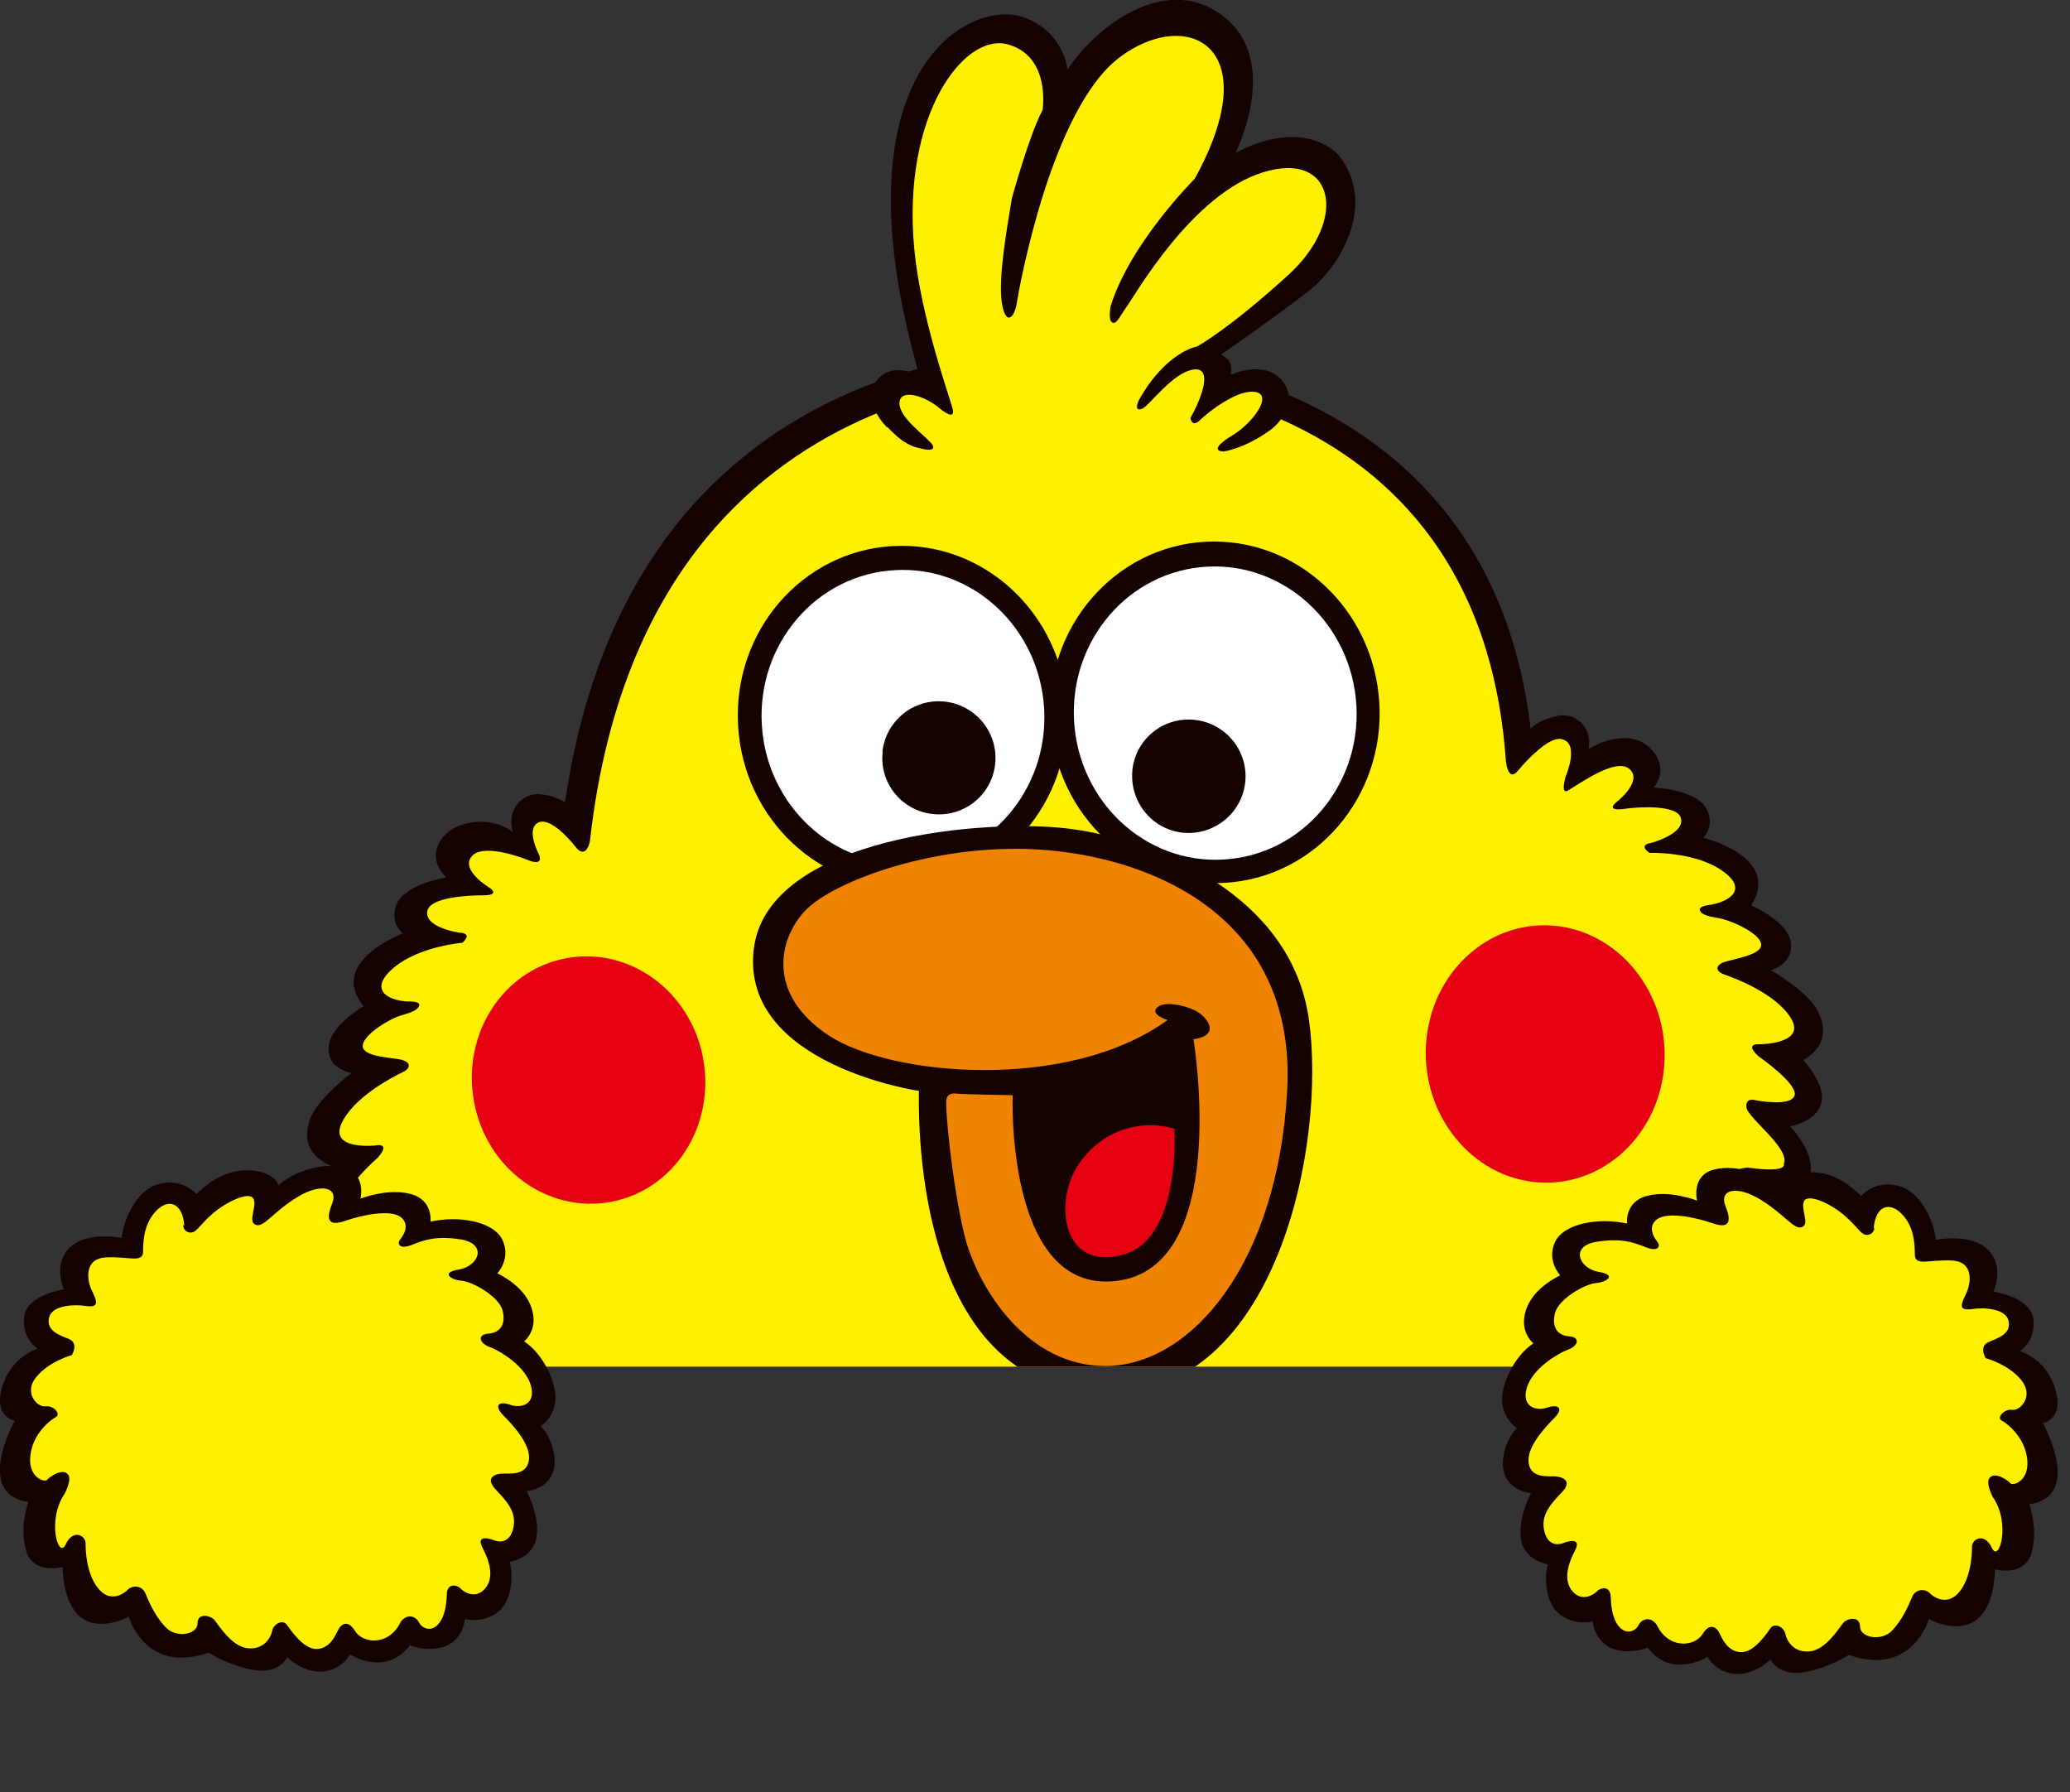 <?xml version="1.0" encoding="UTF-8"?><svg id="a" xmlns="http://www.w3.org/2000/svg" width="53.23" height="46.08" xmlns:xlink="http://www.w3.org/1999/xlink" viewBox="0 0 53.23 46.08"><rect x="0" y="0" width="53.23" height="46.08" fill="#333333" stroke="none"/><defs><style>.c{fill:#fff;}.d{fill:#150301;}.e{fill:#e50012;}.f{clip-path:url(#b);}.g{fill:#fff000;}.h{fill:none;}.i{fill:#ef8200;}</style><clipPath id="b"><rect class="h" x="0" y=".56" width="52.91" height="34.58"/></clipPath></defs><g class="f"><g><path class="d" d="M45.11,44.64c.61-1.58-1.12-2.38-1.12-2.38,.54-1.74-1.72-2.77-1.72-2.77,.85-1.13-1.39-1.8-1.39-1.8,.51-.49,.1-1.11,.1-1.11,1.18-.26,.77-1.23,.77-1.23,0,0,.61,.24,1.11-.07,.5-.31,.41-1.13,.41-1.13,0,0,.74,.2,1.13-.15,.39-.35,.16-1.22,.16-1.22,0,0,.79,.32,1.22-.29,.44-.61-.26-1.79-.26-1.79,0,0,.86,.08,1.02-.49,.16-.57-.51-1.25-.51-1.25,0,0,.65-.1,.8-.58,.15-.48-.46-1.12-.46-1.12,.51-.3,.64-.73,.38-1.25-.25-.52-1.21-1.06-1.21-1.06,.51-.18,.51-.54,.51-.54,.12-.65-1.02-1.13-1.02-1.13,.8-1.25-1.23-1.74-1.23-1.74,.3-.33,.11-.68,.11-.68-.21-.57-1.39-.61-1.39-.61,.47-.55-.08-1.24-.66-1.27-.56-.03-.98,.27-1.01,.28h0c.11-.6-.38-.96-.82-.85-.52,.12-.67,.33-.67,.33-1.19-10.11-11.91-9.74-11.91-9.74,0,0-11.12-.73-12.92,11.63h0c-.14-.09-.35-.18-.63-.21-.45-.04-.89,.37-.71,.97h0s-.57-.46-1.38-.16c-.54,.2-.86,.84-.33,1.33,0,0-1.17,.18-1.31,.77,0,0-.14,.38,.19,.67,0,0-1.95,.73-1.01,1.87,0,0-1.07,.61-.88,1.25,0,0,.03,.35,.57,.47,0,0-.88,.65-1.07,1.19-.19,.55-.01,.95,.53,1.19,0,0-.53,.71-.32,1.17,.21,.46,.87,.48,.87,.48,0,0-.59,.76-.36,1.3,.23,.55,1.07,.37,1.07,.37,0,0-.56,1.25-.05,1.81,.51,.56,1.25,.15,1.25,.15,0,0-.12,.89,.3,1.2,.42,.3,1.14,.02,1.14,.02,0,0,0,.82,.54,1.08,.55,.26,1.03-.09,1.03-.09,0,0-.04,.88,.5,1.13l.03,.02c.55,.23,1.07-.1,1.07-.1,0,0-.07,.75,.61,.95h0s-2.19,2.04-1.01,2.74c0,0-2.37,2.02-.87,2.79-.23,.24-.42,.46-.56,.67H46.1c-.38-.61-.99-.99-.99-.99Z"/><path class="g" d="M44.11,44.8c-.27-.15-.12-.31,.11-.35,.23-.04,.3-.25,.06-.78-.24-.53-.97-1.08-1.25-1.26-.27-.19-.02-.3,.08-.33,.11-.02,.44-.25-.04-.94-.48-.69-1.59-1.11-1.83-1.39-.25-.28,.17-.5,.17-.5,0,0,.4-.19-.12-.59-.52-.41-1.38-.64-1.38-.64-.28-.32,.25-.48,.25-.48,.72-.41,.13-.93-.04-1.2h-.01c-.29-.32,.16-.37,.16-.37,.23-.06,.63,.09,.89-.34,.2-.33-.11-.81-.23-1-.17-.26,.01-.35,.01-.35,.24-.09,.35,0,.35,0,0,0,.8,.77,1.25,.46,.35-.24-.32-1.35-.25-1.55,.07-.2,.34-.04,.34-.04,0,0,.88,.56,1.26,.24,.38-.32-.54-1.49-.3-1.61,.23-.12,.39-.02,.39-.02,0,0,1.03,.64,1.26,.26,.3-.48-.57-1.5-.64-1.62-.22-.36,.35-.38,.35-.38,1.04,.15,.92-.09,.92-.09,.18-.39-.91-1.17-.96-1.45-.04-.28,.24-.19,.24-.19,0,0,.92,.18,1-.13,.07-.31-.93-1-.93-1-.38-.35,.02-.31,.02-.31,0,0,1.21,0,.82-.66-.38-.64-1.45-1.04-1.71-1.13-.26-.09-.26-.27,.08-.35,.34-.09,.94-.2,.85-.47-.08-.27-.78-.58-1.07-.63-.29-.05-.46-.09-.5-.21-.04-.11,.3-.14,.3-.14,.56-.11,.93-.45,.22-.91-.71-.46-1.81-.42-1.81-.42-.32-.22,.05-.26,.05-.26,0,0,.89-.24,.75-.65-.11-.33-1.08-.28-1.47-.22-.48,.06-.19-.17-.19-.17,0,0,.69-.53,.35-.85-.34-.32-1.27,.36-1.58,.54,0,0-.21,.16-.07-.35,0,0,.39-.9-.13-.97-.31-.04-.84,.51-1.09,.81-.28,.34-.32-.29-.32-.29-.75-10.33-11.25-9.84-11.25-9.84,0,0-10.9-.62-12.3,11.95h0c-.11,.47-.34,.18-.34,.18-.24-.31-.71-.8-.99-.66-.33,.17,.02,.82,.02,.82,.12,.31-.24,.16-.24,.16-.44-.18-1.25-.41-1.49-.11-.3,.35,.45,.8,.45,.8,0,0,.32,.2-.16,.2-.39,0-1.36,.05-1.43,.4-.09,.43,.82,.56,.82,.56,0,0,.37,0,.08,.26,0,0-1.1,.09-1.75,.63-.65,.54-.24,.84,.33,.88,0,0,.34-.02,.31,.1-.03,.12-.19,.18-.47,.26-.28,.08-.93,.47-.98,.75-.05,.28,.55,.32,.9,.37,.35,.05,.36,.23,.12,.34-.25,.12-1.26,.64-1.57,1.32-.31,.7,.89,.56,.89,.56,0,0,.39-.08,.05,.31,0,0-.91,.8-.8,1.1s1,.01,1,.01c0,0,.28-.12,.26,.16-.01,.28-1,1.18-.78,1.55,0,0-.09,.25,.93-.02,0,0,.56-.05,.39,.34-.06,.13-.8,1.24-.45,1.68,.28,.35,1.22-.4,1.22-.4,0,0,.14-.12,.38-.03,.25,.09-.52,1.36-.11,1.63,.41,.27,1.22-.39,1.22-.39,0,0,.24-.18,.34,0,.1,.19-.44,1.37-.06,1.57,.48,.25,1.18-.6,1.18-.6,0,0,.16-.18,.29-.1,0,0,.06,.06,.08,.12,.05,.21-.44,1.37-.06,1.57,.48,.26,1.18-.6,1.18-.6,.18-.18,.36-.04,.36-.04,0,0,.2,.09,.08,.43-.08,.23-.38,.68-.16,1.01,.07,.11,.24,.15,.51,.14,0,0,.38-.14,.48,.11,.1,.25-.13,.47-.5,.79,0,0-.89,.64-1.12,1.52-.15,.55,.58,.03,.71,.22,.12,.18,.06,.2-.42,.68-.41,.4-1.12,1.09-1.13,1.66,0,.57,.59,.2,.59,.2,0,0,.19-.09,.22,.15,.03,.24-.34,.52-.45,.62-.06,.06-.39,.41-.66,.8h30.68c-.37-.4-.83-.73-1.01-.83Z"/><path class="e" d="M18.08,27.21c.32,1.73-.73,3.38-2.36,3.69-1.63,.31-3.21-.84-3.53-2.57-.32-1.73,.73-3.38,2.36-3.69,1.63-.31,3.21,.84,3.53,2.57"/><path class="e" d="M42.8,27.34c.11-1.82-1.18-3.41-2.87-3.54-1.69-.13-3.15,1.24-3.26,3.06-.11,1.82,1.18,3.41,2.87,3.54,1.69,.13,3.15-1.24,3.26-3.06Z"/><g><path class="d" d="M35.47,18.08c-.14-2.42-2.14-4.28-4.48-4.15-2.33,.13-4.12,2.2-3.98,4.62,.14,2.42,2.14,4.28,4.48,4.15,2.33-.13,4.12-2.2,3.98-4.62Z"/><path class="c" d="M34.88,18.14c-.12-2.08-1.84-3.68-3.84-3.57-2.01,.11-3.54,1.89-3.42,3.97,.12,2.08,1.84,3.68,3.84,3.56,2.01-.11,3.54-1.89,3.42-3.97Z"/><path class="d" d="M27.44,18.19c-.14-2.42-2.14-4.28-4.48-4.15-2.34,.13-4.12,2.2-3.98,4.62,.14,2.42,2.14,4.28,4.47,4.15,2.33-.13,4.12-2.2,3.98-4.62Z"/><path class="c" d="M26.85,18.22c-.12-2.08-1.84-3.68-3.84-3.56-2.01,.11-3.54,1.89-3.42,3.97,.12,2.08,1.84,3.68,3.84,3.56,2.01-.11,3.54-1.89,3.42-3.97Z"/><path class="d" d="M22.69,19.33c.09-.8,.81-1.38,1.61-1.29,.8,.09,1.38,.81,1.29,1.61-.09,.8-.81,1.37-1.61,1.28-.8-.09-1.38-.81-1.28-1.61Z"/><path class="d" d="M29.12,19.79c.09-.8,.81-1.37,1.61-1.28,.8,.09,1.38,.81,1.29,1.61-.09,.8-.81,1.37-1.61,1.29-.8-.09-1.37-.81-1.29-1.61Z"/><g><path class="d" d="M23.63,28.05s-4.57-.67-4.25-3.62c.32-2.94,6.07-3.41,8.21-3.11,2.14,.3,5.62,1.68,6.07,4.9,.45,3.22-.84,9.63-5.18,9.6-4.34-.02-4.89-5.38-4.85-7.78Z"/><path class="i" d="M30.03,26.23s-.46-.14-.28-.32c.18-.18,.69-.07,.98,.07,.29,.14,.7,.64-.04,.74,0,0,1.02,6.08-2.15,6.23-2.68,.12-2.5-4.79-2.5-4.79,0,0-1.21-.02-1.44-.04,0,0-.21-.05-.26,.13-.05,.18,.14,2.16,.45,3.46,.3,1.3,1.59,3.49,3.74,3.41,2.15-.08,4.33-2.67,4.57-7.08,.24-4.41-3.37-5.94-6.16-6.18-2.78-.24-5.52,.8-6.23,1.55-.71,.75-.99,2.17,.61,3.22,1.61,1.05,6.16,1.44,8.7-.4Z"/><path class="e" d="M30.2,29.02s.19,2.86-1.35,3.25c-1.54,.39-1.73-1.33-1.16-2.26,.56-.9,1.56-1.26,2.51-.99Z"/></g></g></g></g><g><path class="g" d="M30.45,12.06l-5.55-.16s-1.24-.24-1.77-.83c-.53-.59-.16-.96-.16-.96,.16-.33,1.14,.07,1.14,.07-.37-.84-.78-2.05-.89-3.19-.41-4.22,1.62-6.6,2.91-6.42,1.29,.18,1.15,2.45,1.15,2.45,1.69-3.19,3.5-2.77,4.4-1.73,.99,1.15-.55,3.67-.55,3.67,.6-.47,1.83-1.1,2.8-.55,.97,.55,.46,2.17,.02,2.57-.44,.4-2.92,2.37-2.92,2.37,.66,.24,.29,1.01,.29,1.01,0,0,.88-.53,1.3-.33,0,0,.34,.3-.13,.87-.46,.57-1.51,1.04-2.04,1.18Z"/><path class="d" d="M22.8,10.98c-.55-.57-.45-1.2,0-1.4,.45-.2,.86,.13,.86,.13C21.37,1.86,24.91-.07,26.34,.45c1.03,.38,1.11,1.34,1.11,1.34,.81-1.21,2.52-2.4,3.9-1.45,1.67,1.13,.42,3.59,.42,3.59,1.85-.96,2.67,.08,2.67,.08,.98,1.28,0,2.85-.77,3.46-.78,.61-2.27,1.65-2.27,1.65,.39,.18,.23,.54,.23,.54,.14-.1,1.01-.41,1.4,.21,.39,.62-.34,1.17-.34,1.17-.68,.5-1.23,.57-1.23,.57-.43-.03,.22-.41,.22-.41,.5-.29,1.07-1.03,.61-1.12-.46-.09-1.24,.53-1.44,.73-.2,.19-.24-.06-.24-.06,.22-.38,.63-1.31,.09-1.25-.54,.07-1.14,.93-1.33,1.01-.23,.09-.09-.21-.09-.21,.7-1.26,1.5-1.39,1.5-1.39,0,0,.83-.45,2.37-1.86,1.53-1.41,1.16-3.19-.67-2.62-1.83,.56-3.31,3.19-3.51,3.46-.2,.28-.26,.46-.37,.4-.11-.05-.04-.42-.04-.42,.51-1.63,2.16-3.27,2.16-3.27,1.9-3.44-.21-4.44-1.95-3.11-1.74,1.34-2.56,5.9-2.62,6.28-.05,.39-.29,.65-.39,0-.09-.65,.13-1.88,.26-2.67,0,0,.45-1.64,.79-2.27,0,0,.22-1.39-.9-1.69-1.12-.3-2.72,1.81-2.4,5.25,.16,1.75,.91,3.81,.99,4.13,.07,.32-.31,0-.31,0-.41-.36-1.06-.54-1.06-.15,0,.39,.7,.85,.85,1.07,0,0,.12,.19-.27,.1-.39-.08-.59-.25-.89-.56Z"/></g><g><path class="d" d="M1.66,33.15s-.97,.13-1.04,.71c-.06,.58,.35,.82,.35,.82,0,0-.71,.19-.93,1.04-.19,.73,.34,.81,.34,.81,0,0-1.06,1.88,.35,2.09,0,0-.24,.62-.06,1.25,.18,.63,.94,.42,.94,.42,0,0-.01,.95,.49,1.31,.5,.36,1.21-.03,1.21-.03,0,0,.43,1.5,2.06,.92,0,0,.27,.2,.82,.37,.55,.17,.97,.13,1.2-.25,0,0,.38,.4,.89,.37,.51-.03,.72-.44,.72-.44,0,0,.93,.59,1.54-.24,0,0,.37,.17,.81,.06,.44-.1,.6-.54,.6-.73,0,0,.47,.12,.85-.18,.38-.29,.4-.96,.31-1.29,0,0,.61-.09,.69-.65,.08-.56-.26-1.17-.26-1.17,0,0,.51-.04,.67-.46,.16-.42-.07-.99-.31-1.21,0,0,.33-.19,.38-.64,.05-.45-.3-1.21-.8-1.54,0,0,.26-.21,.24-.59s-.26-.82-.93-1.16c0,0,.36-.38,.13-.86-.23-.48-1.13-.63-1.85-.47,0,0,.07-.56-.51-.71-.59-.16-1.29,.12-1.29,.12,0,0,.16-.65-.44-.8-.6-.15-1.35,.15-1.67,.46,0,0-.09-.38-.8-.39-.7,0-1.14,.46-1.31,.61,0,0-.33-.4-.92-.27-.6,.13-.95,.9-1,1.4,0,0-.99-.21-1.41,.33-.35,.45-.06,1.03-.06,1.03Z"/><path class="g" d="M4.71,31.5s0,.17,.17,.19c.17,.02,.22-.16,.57-.47,.35-.31,.94-.59,1.06-.41,.12,.18-.15,.6,.06,.68,.21,.09,.43-.31,1.06-.7,.63-.39,1.08-.26,.91,.16-.17,.42-.09,.59,.34,.44,.43-.15,1.15-.3,1.42-.1,.26,.2,.07,.48-.01,.58-.08,.09-.04,.26,.27,.15,.31-.12,.62-.26,1.3-.15,.68,.12,.45,.68-.05,.77-.5,.08-.21,.27,.06,.29,.27,.02,.94,.39,1.05,.75,.1,.37-.06,.59-.36,.61-.29,.02-.24,.24,.02,.34,.26,.09,.93,.49,1.07,.99,.14,.49-.25,.6-.53,.5s-.44,0-.17,.28c.27,.27,.71,.76,.65,1.15-.06,.4-.5,.33-.68,.34-.18,0-.45,.1-.19,.39,.26,.28,.59,.59,.46,1.05-.13,.46-.52,.26-.52,.26,0,0-.46-.17-.26,.21,.2,.38,.3,.79,.05,1.06-.25,.27-.55,.06-.62-.02-.07-.08-.34-.16-.35,.15-.01,.3-.06,.62-.25,.8-.19,.18-.4,.06-.47-.08-.07-.15-.31-.24-.47,0,0,0-.19,.46-.67,.47,0,0-.34,.02-.51-.26-.18-.28-.35-.16-.42-.02-.07,.14-.21,.49-.56,.5-.35,0-.67-.5-.77-.63-.09-.13-.33-.03-.37,.16-.04,.19-.22,.49-.63,.45-.41-.04-.75-.6-.85-.72-.09-.12-.44-.21-.44,.08s-.55,.39-.82,.1c-.27-.28-.43-.65-.52-.87-.09-.22-.36-.22-.48-.07,0,0-.36,.34-.69-.01-.34-.35-.37-1-.37-1.21s-.33-.37-.51,.03c-.19,.4-.49-.63-.03-1.3,0,0,.22-.4,.07-.52-.15-.13-.45,.08-.52,.16-.07,.07-.49-.06-.43-.62,.06-.56,.5-.91,.65-.99s-.05-.31-.26-.28c-.21,.03-.57-.35-.24-.75,.33-.41,.92-.57,.92-.57,0,0,.18-.3-.07-.41-.25-.1-.59-.21-.52-.54,.06-.33,.64-.36,.96-.31,.31,.04,.29-.09,.16-.36-.14-.26-.25-.86,.35-.89,.6-.03,.95,.16,.95-.16s.04-.74,.35-1.05c.3-.3,.66-.21,.71,.39Z"/></g><g><path class="d" d="M51.25,33.21s.97,.13,1.04,.71c.06,.58-.35,.82-.35,.82,0,0,.71,.19,.93,1.04,.19,.73-.34,.81-.34,.81,0,0,1.06,1.88-.35,2.09,0,0,.24,.62,.06,1.25-.18,.63-.94,.42-.94,.42,0,0,.01,.96-.49,1.31-.5,.36-1.21-.03-1.21-.03,0,0-.43,1.5-2.06,.92,0,0-.27,.2-.82,.37-.55,.17-.96,.12-1.2-.25,0,0-.38,.4-.89,.37-.51-.03-.72-.44-.72-.44,0,0-.93,.59-1.54-.24,0,0-.37,.17-.81,.06-.44-.11-.6-.55-.6-.73,0,0-.47,.12-.85-.18-.38-.29-.4-.96-.31-1.29,0,0-.61-.09-.69-.65-.08-.56,.26-1.18,.26-1.18,0,0-.51-.04-.67-.46-.16-.42,.07-.99,.31-1.21,0,0-.32-.19-.38-.64-.05-.45,.3-1.21,.8-1.54,0,0-.26-.21-.24-.59,.02-.38,.26-.82,.93-1.16,0,0-.36-.38-.13-.86,.23-.48,1.13-.63,1.85-.47,0,0-.07-.56,.51-.71,.59-.16,1.29,.12,1.29,.12,0,0-.16-.65,.44-.8,.6-.15,1.35,.15,1.67,.46,0,0,.09-.38,.8-.39,.7-.01,1.14,.46,1.31,.61,0,0,.33-.4,.92-.27,.6,.13,.95,.9,1,1.4,0,0,.99-.21,1.41,.33,.35,.45,.06,1.03,.06,1.03Z"/><path class="g" d="M48.2,31.56s0,.17-.17,.19c-.17,.02-.22-.16-.57-.47-.35-.32-.94-.59-1.06-.41-.12,.18,.15,.6-.06,.68-.21,.08-.43-.31-1.06-.7-.63-.39-1.08-.26-.91,.16,.17,.42,.09,.59-.34,.44-.43-.15-1.15-.3-1.42-.1-.26,.2-.07,.48,.01,.58s.04,.26-.27,.15c-.31-.12-.62-.26-1.3-.15s-.45,.68,.05,.77c.5,.08,.21,.27-.06,.29-.27,.02-.94,.39-1.05,.76-.1,.37,.06,.59,.36,.61,.29,.02,.24,.24-.02,.34-.26,.09-.93,.49-1.07,.99-.14,.49,.25,.6,.53,.5,.28-.09,.44,.01,.17,.28-.27,.27-.71,.76-.65,1.15,.06,.4,.5,.33,.68,.34,.18,.01,.45,.11,.19,.39-.26,.28-.59,.59-.46,1.05,.13,.46,.52,.26,.52,.26,0,0,.46-.17,.26,.21-.2,.38-.3,.79-.05,1.06,.25,.27,.55,.06,.62-.02s.34-.16,.35,.15c.01,.3,.06,.62,.25,.8,.19,.18,.4,.06,.47-.08,.07-.15,.31-.24,.47,.01,0,0,.19,.46,.67,.47,0,0,.34,.02,.51-.26,.18-.28,.35-.16,.42-.02,.07,.14,.21,.49,.56,.5,.35,.01,.67-.5,.77-.63,.09-.12,.33-.03,.37,.16,.04,.19,.22,.49,.63,.45,.41-.04,.75-.6,.85-.72,.09-.13,.44-.21,.44,.08s.55,.39,.82,.11c.27-.28,.43-.65,.52-.87,.09-.22,.36-.22,.48-.07,0,0,.36,.33,.69-.01,.34-.35,.37-1,.37-1.21s.33-.37,.51,.03c.19,.4,.49-.63,.03-1.3,0,0-.22-.4-.07-.52,.15-.13,.45,.08,.52,.16,.07,.07,.49-.06,.43-.62-.06-.56-.5-.91-.65-.99-.15-.07,.05-.31,.26-.28,.21,.03,.57-.35,.24-.76-.32-.41-.92-.57-.92-.57,0,0-.18-.3,.07-.41,.25-.11,.59-.21,.52-.54-.06-.33-.64-.36-.95-.31-.32,.04-.29-.09-.16-.36,.14-.26,.25-.86-.35-.89-.6-.03-.95,.16-.95-.16s-.04-.75-.35-1.05c-.3-.3-.66-.21-.71,.39Z"/></g></svg>